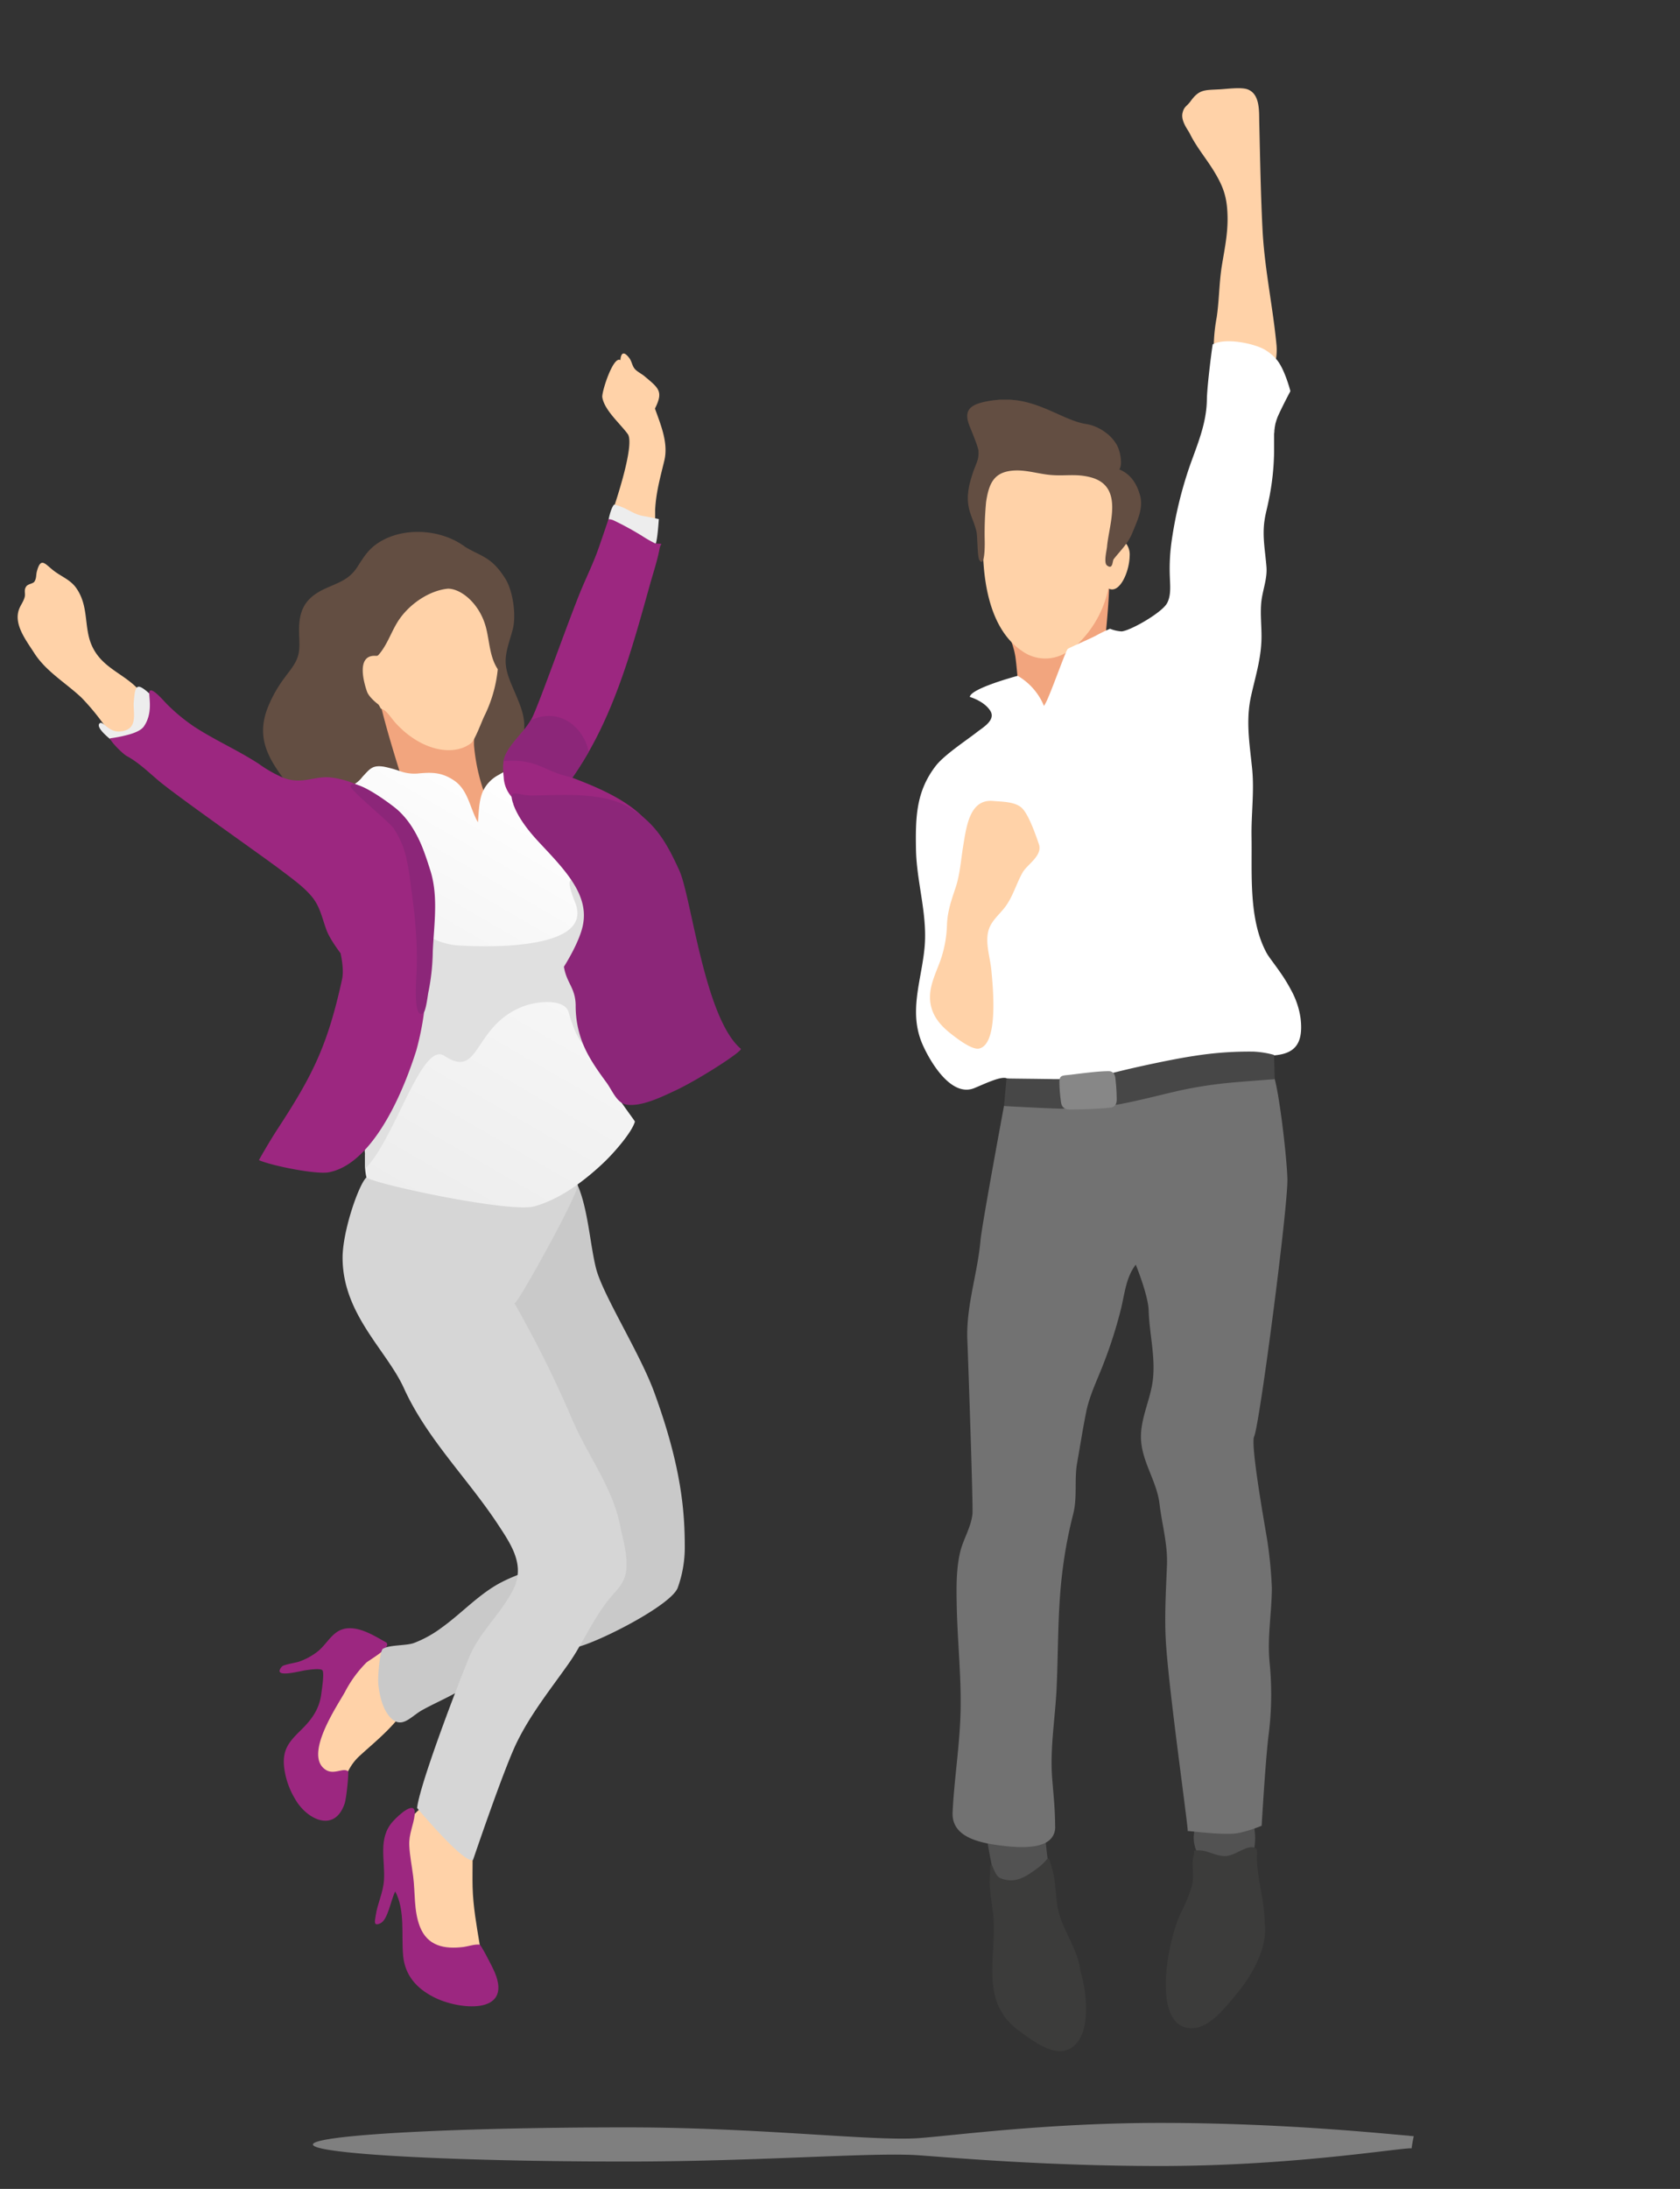 <svg id="Ebene_1" data-name="Ebene 1" xmlns="http://www.w3.org/2000/svg" xmlns:xlink="http://www.w3.org/1999/xlink" viewBox="0 0 572 744.94"><rect x="0" y="0" width="572" height="744.94" fill="#333333" stroke="none"/><defs><style>.cls-1,.cls-6{fill:#d6d6d6;}.cls-1{opacity:0.47;isolation:isolate;}.cls-2{fill:#f2a57e;}.cls-3{fill:#ffd2a8;}.cls-4{fill:#9c2780;}.cls-5{fill:#c9c9c9;}.cls-7{fill:#634e42;}.cls-8{fill:#ededed;}.cls-9{fill:url(#Unbenannter_Verlauf);}.cls-10{fill:#e0e0e0;}.cls-11{fill:#8c2679;}.cls-12{fill:#525252;}.cls-13{fill:#727272;}.cls-14{fill:#3c3c3b;}.cls-15{fill:#fff;}.cls-16{fill:#474747;}.cls-17{fill:#878787;}</style><linearGradient id="Unbenannter_Verlauf" x1="194.73" y1="487.32" x2="122.66" y2="362.49" gradientTransform="matrix(1, 0, 0, -1, 0, 762)" gradientUnits="userSpaceOnUse"><stop offset="0" stop-color="#fff"/><stop offset="0.4" stop-color="#f6f6f6"/><stop offset="1" stop-color="#ededed"/></linearGradient></defs><title>Zeichenfläche 1</title><path class="cls-1" d="M481.35,727c-.3,1.37-.55,2.76-.73,4.15a7.11,7.11,0,0,0-1.06,0c-7.93.6-42.31,6-84.6,6-38.81,0-71.22-2.89-82.29-3.66-15.71-1.08-54.22,2.14-99.37,2.14-59,0-106.76-2.59-106.76-5.8S154.33,724,213.3,724c45.15,0,83.66,4.75,99.37,3.67,11.07-.76,43.48-5.19,82.29-5.19,42.29,0,76.67,3.74,84.6,4.34C480.07,726.92,480.67,726.94,481.35,727Z"/><ellipse class="cls-2" cx="137.57" cy="397.22" rx="9.27" ry="11.69"/><path class="cls-3" d="M164.45,669.23c-.32-2.48-.71-5-1.12-7.41-1.07-6.5-2.25-13-2.42-19.57-.08-3.1,0-6.19,0-9.28,0-2-.06-3.9-.25-5.84-.43-4.5-1.29-9.86-4.82-13.07-5.13-4.68-9.2-2-13.37,2-.13.11-.24.22-.36.34-.32.3-.62.61-.91.91-5.26,5.45-7.32,11.25-6,19.09.7,4.26,2.09,8.39,2.73,12.66s.57,8.76,1.81,13c2.29,7.86,8.23,12.75,16.1,14.52C162.45,678.05,165.35,676.3,164.45,669.23Z"/><path class="cls-3" d="M140.66,570.31c-1-5.1-5.18-8.26-9.81-9.13-.2,0-.4-.08-.6-.1h0a12.85,12.85,0,0,0-12,4.46c-3.6,4.59-5.51,10.4-7.71,15.74s-5.77,11.46-5.52,17.54c.21,5.16,4,8.49,9.29,8.47,3.22,0,2.45-.36,3.9-3.76.11-.27.23-.53.35-.78a17.5,17.5,0,0,1,4.22-5.48c3.31-3.06,8.17-7,12-11.48C138.82,581.08,141.78,575.78,140.66,570.31Z"/><path class="cls-4" d="M131.4,558.92c-3.9-2.19-8.85-5.36-13.55-4.71-4.52.62-6.28,5-9.51,7.69a22,22,0,0,1-6.62,3.63c-.84.3-5.19,1-5.7,1.6-3.76,4.33,6.27,1.51,8,1.3.79-.1,5-.79,5.74,0s-.2,6.66-.33,7.78c-.63,5.22-3.07,8.73-6.71,12.33-4.13,4.06-6.6,6.64-6,12.75a27.12,27.12,0,0,0,3.78,11c3.93,6.93,13.38,11.6,16.82,1.56.69-2,1.48-10.77,1.2-11-1.58-1.42-4.72,1.27-7.54-.49-7.76-4.83,3.73-21.64,6.46-26.52a40.52,40.52,0,0,1,7.28-10c.41-.39,2.63-1.71,4.47-3.11a16.08,16.08,0,0,0,1.68-1.41,6.64,6.64,0,0,0,.56-.63h0C131.94,559.86,132,559.27,131.4,558.92Z"/><path class="cls-4" d="M168.44,671.24c-.91-2.17-4.69-9.36-5.11-9.42-1.67-.23-4,.6-5.48.78-6.53.82-12.35-.29-14.92-7-2.07-5.4-1.53-11.39-2.25-17-.44-3.49-1.16-7-1.33-10.48-.2-4,1.47-7,1.85-10.59v-.27c.31-4.75-5.3.23-7.47,2.66-5.14,5.75-2.53,13.14-3,20-.27,4.2-2.21,7.88-2.8,11.93-.29,1.92-.91,3.91,1.65,2.66s3.61-8.38,5-10.79c3.45,6.55,2,14.92,2.69,22,.65,6.44,4.42,10.87,10.27,13.88C155.88,684,174.7,686,168.44,671.24Z"/><path class="cls-5" d="M222.81,474c-4.88-13.48-17.68-33.44-19.91-42.48-2-8-2.73-20.39-6.3-28.32-.11-.25-.22-.49-.34-.73-1.33-2.73-9.12-.92-15.85.58h0l-.92.21h0l-2.89.61a23.36,23.36,0,0,1-4.78.62c-6.27-.2-18.55-2-26.22-1.31h0l-1.25.13c-2.39.32-4.21.94-5,2A21.54,21.54,0,0,0,137,409a23.86,23.86,0,0,0-1.85,16.7c1.84,7.29,8.64,10.25,15.17,12.4,7.09,2.32,17.46,3.55,23.11,8.6,3,2.64,4.37,6.85,6,10.34l7.46,16.11q7.33,15.87,14.68,31.73c3.84,8.29,9.22,17.7-1.71,22.77-7.57,3.52-16,5.34-23.7,8.39-1.84.73-3.64,1.52-5.39,2.42-7.6,3.92-13.47,10.52-20.38,15.46a38.78,38.78,0,0,1-9.49,5.25c-2.28.82-6.84.65-9.46,1.48h0a8.75,8.75,0,0,0-1.17.53c-1.07,1.51-1.68,9.62-1.47,11.84.36,3.89,1.53,9.19,4.57,11.93a4.69,4.69,0,0,0,1.42.94c3.1,1.34,5.8-2.21,9.14-4,3.63-2,7.35-3.62,10.93-5.6,1.23-.67,2.44-1.4,3.62-2.19,9.52-6.34,20.12-9.48,31.25-11.87q3.81-.81,7.56-1.89c8.43-2.43,31.74-14.47,33.52-20.15a40.51,40.51,0,0,0,2.34-13.57C233.16,514.39,232,499.15,222.81,474Z"/><path class="cls-6" d="M211.13,519.15c-2.56-13-11.1-23.87-16.28-36a379.15,379.15,0,0,0-19.75-39.71h.21c1.13-.05,22.78-39,21.29-40.3-3.13-2.65-10.5.37-15.36.66-.62.05-1.24.07-1.84.06h-2.78a204.8,204.8,0,0,1-25-1.6c-1.78-.24-3.55-.51-5.34-.76h0c-1.41-.2-2.83-.39-4.24-.55-1.21-.13-2.42-.24-3.63-.32-1.41-.1-4.26-.44-7-.6-1,0-1.9-.08-2.77-.06a8.53,8.53,0,0,0-3.67.58h0c-2.49,1.58-8.39,18.27-8.33,27.68.12,19.13,15,31.3,20.87,44.18,7.75,17.14,21.7,30.71,32.06,46.44,3.65,5.54,7.33,11,6.68,17.09a14.65,14.65,0,0,1-1.58,5.17c-4.15,8.15-11.23,14.15-14.83,22.67-1,2.4-2.81,6.93-4.89,12.38-5.25,13.72-12.29,33.27-12.94,39.14l.61.74c3,3.48,15.73,18.26,18.44,16.94,0,0,10.38-30.68,14.81-39.8,4.71-9.69,11.28-17.91,17.47-26.64a68.9,68.9,0,0,0,4-6.33c3.26-5.55,6.22-11.32,10.29-16.29,2.18-2.67,4.57-4.63,5.39-8.33C214.1,530.29,212.15,524.32,211.13,519.15Z"/><path class="cls-3" d="M223,139.05c2.91-5.85,1.39-6.86-3.62-11.06-.95-.79-2.46-1.51-3.24-2.43-1-1.17-1-2.67-2-3.86-1.41-1.81-2.67-2.18-2.92.88-2.39-1.67-6.43,10.85-6.15,12.62.69,4.37,6,8.88,8.66,12.51,2.18,3-2.53,18.28-4.43,24.06-.45,1.39-.74,2.22-.74,2.22a6,6,0,0,0,.65,3.24c1.41,2.73,4.94,4.16,8.48,5a7,7,0,0,0,.91.18c4.51.7,4.51-2.25,4.46-6v-2.88c.31-6,1.71-10.89,3.07-16.54C227.69,150.9,225,144.69,223,139.05Z"/><path class="cls-7" d="M175.33,235.72c-1.64-3.86-3.53-7.72-3.11-12,.31-3.26,1.57-6.4,2.36-9.55,1.25-4.86.07-13.14-2.58-17.32-4.67-7.37-8-7.37-13.62-10.73-8.15-6.13-21.13-6.89-29.53-1.41-3.57,2.32-5.08,5-7.33,8.46-2.75,4.19-6.57,5.2-10.84,7.17-6.79,3.13-9,7.32-8.85,14.66,0,2.89.46,5.77-.48,8.59-.88,2.65-2.81,4.79-4.41,7a43.26,43.26,0,0,0-6.15,11.21c-3,8.79-.11,15.13,5.12,22.34a3.15,3.15,0,0,0,.22.29,1.12,1.12,0,0,0,.16.22c5.27,7.29,10.62,14.88,18.15,19.9a55.89,55.89,0,0,0,12.27,6.2,49.69,49.69,0,0,0,11.92,2.66,46.44,46.44,0,0,0,6.67.15h.36a41.26,41.26,0,0,0,16.44-4.22l.67-.37a22.28,22.28,0,0,0,2.07-1.29c4.73-3.27,9-8.48,10-14A13.64,13.64,0,0,0,175,272a10,10,0,0,0-.09-1.89,1.22,1.22,0,0,0-.06-.46,38.41,38.41,0,0,1-.63-6.77,19.82,19.82,0,0,1,.39-3.92,15.86,15.86,0,0,1,.86-2.93c.92-2.33,2.35-4.16,2.82-6.66.06-.33.11-.66.14-1h0C178.91,243.93,177,239.67,175.33,235.72Z"/><path class="cls-2" d="M165.05,270.42c-.18-.55-.35-1.09-.52-1.64a65.11,65.11,0,0,1-3.13-15,18.6,18.6,0,0,1,.52-5.36c.79-3.42,2.22-6.75,2.94-10.12,1.59-7.55,0-16.59-4.7-22.84a18.17,18.17,0,0,0-20.64-5.82,16.65,16.65,0,0,0-4.29,2.32,18.62,18.62,0,0,0-6.81,11.2,25.78,25.78,0,0,0-.63,5.1c-.08,2.85.84,7.68,2.16,13.06,1.78,7.17,4.28,15.33,6.1,21.17,1,3.33,1.85,5.91,2.19,7.1,1.36,4.9,3.75,7.75,7.75,10.61,3.82,2.73,10.18,6.75,15.4,6.38a8.08,8.08,0,0,0,2.46-.57,7.45,7.45,0,0,0,1.05-.54C168.46,283.2,166.53,275,165.05,270.42Z"/><path class="cls-3" d="M162,202.28c-5.28-5.32-14.13-6.45-20.3-4.63-6.95,2-13.5,7.19-14.49,17.15-.19,1.94,0,4.86-.94,6.6-.46.83-2.28,2.42-2.77,3.35a10.7,10.7,0,0,0-1.07,8,11.75,11.75,0,0,0,5.77,7.77,7.34,7.34,0,0,0,1.55.67h0l.21.08a3.63,3.63,0,0,1,1,.51c1.29,1,2.47,2.86,3.56,4.08,8.43,9.43,19.62,11.8,25.82,7.1,1.36-1,3.69-7.53,4.61-9.36a46.11,46.11,0,0,0,4.55-16.08C170.35,218.18,168.31,208.65,162,202.28Z"/><path class="cls-7" d="M164.66,202.09c-5.33-7.33-17.31-10.75-27.7-7.5a29.4,29.4,0,0,0-9,4.51,25.06,25.06,0,0,0-4.17,4,24.51,24.51,0,0,0-5.62,16c0,10.73,4.88,20,11.19,22.63.45.18.47-.08.32-.48h0a9.44,9.44,0,0,0-.83-1.49s-3.12-2.26-3.89-4.38c-1-2.82-3.81-12.42,2.78-12.19a3.21,3.21,0,0,0,.62,0,.88.88,0,0,0,.51-.31c2.81-3.16,4.13-7.29,6.3-10.89.22-.38.45-.74.7-1.1,3.65-5.36,10.26-9.92,16.65-10.55,4.5,0,10.91,5.15,13,13.43,1.17,4.7,1.22,9.66,3.81,13.75l.06.08c.79,1.12,2.09.16,2.08-1.26C171.39,215.73,170.65,210.31,164.66,202.09Z"/><path class="cls-3" d="M47.56,235.13c-.33-.38-.67-.74-1-1.09-5.06-5.07-12-7-15.28-14.3-2.83-6.29-.89-13.4-5.37-19.68-1.86-2.61-4.63-3.67-7.14-5.48-3.29-2.35-4.78-5.4-6.19-.2-.38,1.4-.09,2.31-.85,3.54-.46.74-2.19.79-2.78,1.64-.94,1.32-.18,2.39-.57,3.72-.48,1.64-1.33,2.56-1.9,4.08-1.87,5.13,2.32,10.43,5.22,14.95,4,6.24,10.77,10.13,16.08,15.15a81,81,0,0,1,7.43,8.91h0c1.45,1.92,2.73,3.66,3.54,4.76a9.86,9.86,0,0,0,.93,1.2,6.92,6.92,0,0,0,3.12-2C46.55,246.69,51,239.1,47.56,235.13Z"/><path class="cls-8" d="M58.09,246.5c-.71-4.73-3.82-7.54-7.3-10.53l-.48-.42c-2.06-1.77-3.14-2.24-3.77-1.51s-.75,2.29-1,4.82c-.29,3.79,1.79,9.63-4.8,10.09-2.67.18-4.41-1.75-5.59-2.57h0c-.52-.37-.93-.51-1.26-.18-1.09,1.09,1.56,3.63,3.39,5.15h0a11.09,11.09,0,0,0,1.32,1c3.33,2.35,5.75,4.78,10,4.37C54.56,256.16,59,252.54,58.09,246.5Z"/><path class="cls-8" d="M223.13,176.41c-1.29-.26-3.24-.66-4-.78-3-.48-4.83-2.07-7.42-3.08a16.72,16.72,0,0,0-2.36-.78l-.25-.05c-.75.75-1.43,2.88-1.86,4.94a17,17,0,0,0-.45,4.14c.46,4.35,4.19,7.13,8.35,7.7,3,.4,6.42-.44,8-3.14a2.26,2.26,0,0,0,.17-.43c.63-2,1-8.27,1-8.27Z"/><path class="cls-9" d="M211.67,375.33c-1.46-2.08-2.95-4.27-4-5.95-1.95-3.24-3.6-8.15-4.75-12.93h0c-.13-.54-.26-1.09-.37-1.63-.08-.38-.15-.75-.24-1.13s-.17-.84-.24-1.26a4,4,0,0,0-.14-.77c-.05-.25-.09-.51-.13-.76s-.05-.3-.07-.45c-.1-.59-.18-1.17-.24-1.72-.05-.35-.09-.69-.13-1-.11-1-.18-1.88-.2-2.67,0-1,0-2,0-2.91v-.94a23.35,23.35,0,0,0-.49-4.33c-.07-.31-.15-.63-.24-.94s-.18-.64-.3-1a9,9,0,0,0-.34-.86c-.13-.28-.26-.57-.4-.86-.29-.58-.61-1.18-.93-1.77-.43-.8-.86-1.6-1.24-2.42-.18-.4-.36-.81-.5-1.21a8.59,8.59,0,0,1-.53-2.41,12,12,0,0,1,.23-2.81c0-.31.12-.61.2-.93s.24-.93.39-1.4c.43-1.39,1-2.79,1.45-4.2.2-.6.4-1.19.57-1.79.07-.24.13-.47.19-.71s.14-.56.2-.84a13.43,13.43,0,0,0,.27-4,2.05,2.05,0,0,0,0-.55h0q-.09-.72-.24-1.41c-.11-.47-.23-.92-.36-1.38-.05-.18-.11-.35-.17-.53s-.12-.36-.19-.54a4.81,4.81,0,0,0-.2-.53l-.21-.53c-.15-.35-.31-.7-.47-1s-.32-.66-.49-1-.23-.46-.35-.68h0c-1.51-2.81-3.4-5.47-5-8.15-3.33-5.58-5.49-11.75-8.66-17.41-.42-.76-.86-1.51-1.33-2.25s-.86-1.37-1.32-2a48.44,48.44,0,0,0-4.84-6.47,10.75,10.75,0,0,0-1.52-1.42,2.39,2.39,0,0,0-2.87-.1c-.5.24-1.09.59-1.8,1a12.05,12.05,0,0,0-5,5c-1.52,3-1.61,6.64-1.94,11.07-2.81-4.89-3.3-11-8.16-14.25-4.32-2.92-7.84-2.78-12.48-2.34a14.45,14.45,0,0,1-5.9-.82,39.64,39.64,0,0,0-5.45-1.51c-4-.64-4.81.76-7.35,3.46a9.64,9.64,0,0,1-2.51,2.34l-.46.2h-.08a1.3,1.3,0,0,1-.34.08c-1,.18-2.35-.22-3.33,0a1.57,1.57,0,0,0-.69.26c-2.64,1.91-.55,7.16.58,9.17a21.63,21.63,0,0,0,1.39,2.13c2,2.68,4.41,5,6.25,7.78.94,1.42,1.83,2.9,2.65,4.41a73,73,0,0,1,5,11.6,37.65,37.65,0,0,1,2,16.1,5.52,5.52,0,0,1-.12,1.14,7.4,7.4,0,0,1-.16,1.15c-.06.38-.11.76-.18,1.15V322c-.06.37-.13.73-.2,1.1s-.17.82-.26,1.23-.15.66-.23,1c-.66,2.78-1.53,5.66-2.53,8.76-.1.32-.2.63-.28.94-.21.71-.38,1.42-.54,2.12-.1.47-.2.93-.29,1.4s-.16.94-.23,1.4a4.36,4.36,0,0,1-.11.71c-.39,2.8-.57,5.64-.89,8.57-.42,3.83-1.72,6.91-3.07,10.25-.15.39-.31.78-.46,1.18-.25.63-.5,1.27-.73,1.93h0c-.11.32-.21.63-.31.94a23,23,0,0,0-.88,8.21.67.67,0,0,0,0,.2c0,.53.08,1.06.13,1.59v.2c.1.88.21,1.77.33,2.68.05.32.09.64.14,1,.68,4.7.84,9.35,1.21,14.07,0,.3,0,.61.07.91s0,.43,0,.7a1.31,1.31,0,0,0,0,.28v3.53l.06.81a17.27,17.27,0,0,0,.42,2.87c.46,1.92,48.43,12.26,57.08,10l1.13-.32c.53-.17,1.05-.34,1.58-.53a47.83,47.83,0,0,0,9.58-4.9c.81-.52,1.6-1.05,2.38-1.61a87.62,87.62,0,0,0,9.52-8c2.76-2.66,9.07-9.68,10.16-13.5C216.28,381.69,214,378.67,211.67,375.33Z"/><path class="cls-4" d="M215,220.74c2.31-7.39,4.35-14.86,6.44-22.31.91-3.24,2.47-8,3.11-11.6.45-2.48,1.62-1.47-1.21-1.9h-.28a42.63,42.63,0,0,1-4.4-2.51,101.78,101.78,0,0,0-9.39-5.15,4.7,4.7,0,0,0-2-.57h-.09s-2.49,7.38-3.47,10.12c-1.67,4.74-3.89,9.27-5.83,13.9-4.22,10.15-14.65,39.8-16.87,43.88-.09.19-.2.37-.3.55a26.5,26.5,0,0,1-2.26,3.21h0c-.23.28-.46.56-.7.83s-.47.56-.7.84c-.94,1.11-1.89,2.22-2.77,3.38l-.64.89c-.2.29-.41.6-.6.91l-.33.54c-.14.26-.28.52-.4.76l-.15.31-.13.3a2.6,2.6,0,0,0-.1.25,5.79,5.79,0,0,0-.27.8,7.06,7.06,0,0,0-.21.91h0a15,15,0,0,0-.09,3.67c0,.56.09,1.17.14,1.82a10.89,10.89,0,0,0,2.68,6.6,6.28,6.28,0,0,0,.83.8,7.55,7.55,0,0,0,2,1.25,34.73,34.73,0,0,0,6.23,1.82c7.06,1.41,14.34,1.09,21.52,3.24,4.38,1.3,10.37,5.09,14.8,5.26s1.78-3-.47-5.3l-.14-.15c-6.26-6.26-16-10.35-24.08-13.4,1.91-2.72,3.91-5.9,5.55-8.77C206.73,244.87,211.23,232.86,215,220.74Z"/><path class="cls-10" d="M202.58,354.82c-.08-.38-.15-.75-.24-1.13s-.17-.84-.24-1.26a4,4,0,0,0-.14-.77c-.05-.25-.09-.51-.13-.76s-.05-.3-.07-.45c-.09-.59-.17-1.17-.24-1.72-.05-.35-.09-.69-.13-1-.1-1-.17-1.88-.19-2.67,0-1,0-2-.06-2.91v-.94a23.35,23.35,0,0,0-.49-4.33c-.07-.31-.15-.63-.24-.94s-.19-.64-.31-1-.21-.57-.33-.86-.26-.57-.4-.86c-.3-.58-.61-1.18-.93-1.77-.43-.8-.86-1.6-1.24-2.42-.18-.4-.36-.81-.5-1.21a8.59,8.59,0,0,1-.53-2.41,12,12,0,0,1,.23-2.81c0-.31.12-.61.2-.93s.24-.93.39-1.4c.43-1.39,1-2.79,1.45-4.2.2-.6.4-1.19.57-1.79.07-.24.13-.47.19-.71s.14-.56.2-.84a13.44,13.44,0,0,0,.28-4,1.75,1.75,0,0,0-.06-.56h0q-.09-.72-.24-1.41c-.1-.47-.22-.92-.36-1.38-.05-.18-.11-.35-.17-.53s-.12-.36-.19-.54a4.81,4.81,0,0,0-.2-.53l-.21-.53c-.15-.35-.31-.7-.47-1s-.32-.66-.49-1-.23-.46-.35-.68h0a4,4,0,0,0-2.33-1.09c-1.08.1-1,2.14,1.19,7.62,3.28,8.07-4,11.88-13.37,13.6-.72.14-1.45.26-2.19.37-10.2,1.52-21.94.85-24.85.64a23.51,23.51,0,0,1-7.75-2.16c-.35-.15-.69-.29-1-.45a29.11,29.11,0,0,0-4.95-1.83,8.72,8.72,0,0,0-4,0c-1.16.28-2.43.54-3.77.86a1.61,1.61,0,0,1,0,.31,5.52,5.52,0,0,1-.12,1.14,7.4,7.4,0,0,1-.16,1.15c-.06.38-.11.76-.18,1.15v.06c-.06.37-.13.73-.2,1.1s-.17.82-.26,1.23-.15.66-.23,1c-.66,2.78-1.53,5.66-2.53,8.76-.1.32-.2.63-.28.94-.21.71-.38,1.42-.54,2.12-.1.47-.2.93-.29,1.4s-.16.94-.23,1.4a4.36,4.36,0,0,1-.11.71c-.39,2.8-.57,5.64-.89,8.57-.42,3.83-1.72,6.91-3.07,10.25-.15.39-.31.78-.46,1.18-.25.63-.5,1.27-.73,1.93h0c-.11.32-.21.63-.31.94a23,23,0,0,0-.88,8.21.67.67,0,0,0,0,.2c0,.53.08,1.06.13,1.59v.2c.1.88.21,1.77.33,2.68,0,.32.09.64.14,1,.68,4.7.84,9.35,1.21,14.07,0,.3,0,.61.07.91s0,.43,0,.7a1.31,1.31,0,0,0,0,.28v3.55l.06.81c10-9.83,19.19-43.46,26.9-38.35,12.46,8.25,9.51-10.27,27-16.87a21.49,21.49,0,0,1,2.24-.69c.53-.13,1.08-.25,1.65-.35,4.78-.86,10.41-.47,11.41,3.06,1.63,5.75,3.3,9.14,4.91,10.88s3.08,1.85,4.43,1.1h0C202.82,355.91,202.7,355.36,202.58,354.82Z"/><path class="cls-4" d="M145.3,293.55a33,33,0,0,0-9.63-17.13,51.48,51.48,0,0,0-13.93-9.27c-.33-.15-.67-.29-1-.42a32,32,0,0,0-6-1.82c-.87-.16-1.74-.28-2.6-.36-3.49-.28-6.8,1-10.25,1.08a14.09,14.09,0,0,1-5.59-1h0a44.35,44.35,0,0,1-8.25-4.72c-7.11-4.62-14.87-8-21.94-12.61a62.49,62.49,0,0,1-9.2-7.59c-.86-.82-5.23-6.07-6-4.44a1.63,1.63,0,0,0-.09.69c0,2,1.14,7-1.86,11.3-1,1.42-3.62,2.41-6.14,3-1.53.39-3,.66-4,.82l-1.42.2h0c.59,1.51,4.4,5.24,5.72,6,4.06,2.17,7.64,5.7,11.15,8.64,7,5.79,34.81,25.21,41.58,30.35,3.48,2.66,7.63,5.57,10.42,9s3.46,7.47,4.94,11.38c1.21,3.18,4.73,7.75,4.73,7.75s1.3,5.3.52,8.9c-4.94,22.56-10,32.67-22,51-3.2,4.92-6.31,10.52-6.31,10.52,4.16,1.87,19.39,4.95,23.75,4.15s8.52-3.52,12.32-7.61c7.11-7.62,13.1-20,17.49-33.75a95.5,95.5,0,0,0,2.66-13.07h0a197,197,0,0,0,2.07-19.7c.06-1.89.14-3.82.22-5.76C146.93,310.61,147.24,301.71,145.3,293.55Z"/><path class="cls-11" d="M146.54,296.3c-.3-.92-.59-1.84-.88-2.76-2.23-6.73-5-13.27-10.46-18.07-1.48-1.29-9.27-7.16-13.46-8.32a4.24,4.24,0,0,0-1.54-.2,1.3,1.3,0,0,1-.34.08,1,1,0,0,0-.53.39c-.73,1,13.08,12.21,14.65,14.43a30.09,30.09,0,0,1,4.65,11.55c.77,3.64,1.16,7.4,1.66,11.09.59,4.27,1.05,8.52,1.33,12.79a126.16,126.16,0,0,1,.23,12.9c0,1.72-1.4,17.27,2.26,14.57a1,1,0,0,0,.17-.18h0c.87-1.19,1.35-5.95,1.61-7.07a74.62,74.62,0,0,0,1.46-13.66c.06-1.42.15-2.85.25-4.28C148.13,311.78,148.89,303.81,146.54,296.3Z"/><path class="cls-11" d="M252.22,356.91c-12.37-10.46-16.85-51.75-20.93-60.67-3.39-7.45-6.57-13.41-12.34-18.17a36.55,36.55,0,0,0-5.3-3.59c-9-5-22.2-3.86-32.21-3.75h-.85c-2.62-.12-4.64-.84-5.67-.66-.49.09-.76.39-.74,1.09a9,9,0,0,0,.6,2.45.21.21,0,0,0,0,.11c1.7,4.77,5.45,9.39,8.67,12.84,4.12,4.42,8.18,8.61,11.08,12.94,3.16,4.69,5,9.54,4,15-1.05,6-6.53,14.5-6.53,14.5.88,5.56,3.92,7.14,4,13.15a34.49,34.49,0,0,0,2.51,13.16c1.78,4.37,4.48,8.34,7.91,13,1.74,2.37,3,5.58,5.24,7a4.53,4.53,0,0,0,1.71.63c5,.77,12-2.67,16.38-4.72C237.67,367.57,253.09,357.65,252.22,356.91Z"/><path class="cls-11" d="M200.42,255.9c-1.64,2.87-3.64,6-5.55,8.77l-2.52-.67c-6.77-1.8-9.49-5.09-17.73-5.09a23.88,23.88,0,0,0-3.18.15,7.06,7.06,0,0,1,.21-.91,5.79,5.79,0,0,1,.27-.8,1.86,1.86,0,0,1,.1-.25l.13-.3c0-.11.09-.2.15-.31l.4-.76.33-.54c.19-.31.4-.62.6-.91l.64-.89c.88-1.16,1.83-2.27,2.77-3.38.24-.28.48-.56.7-.84s.47-.55.7-.83h0a26.5,26.5,0,0,0,2.26-3.21C191.23,240.26,199.11,248.47,200.42,255.9Z"/><path class="cls-12" d="M356.92,634q-.12-.68-.24-1.5c-.22-1.61-.44-3.56-.61-5.35-.15-1.38-.27-2.66-.37-3.61-.33-3-4.85-5.56-10.94-4.64-3.43.52-9.38,2.73-8.88,6.08.09.59.23,1.45.41,2.45.39,2.27.93,5.24,1.34,7.2.1.48.18.9.27,1.23,1.53,6.44,2.87,9.11,10.21,8.9C356.44,644.52,358.33,641.77,356.92,634Z"/><path class="cls-12" d="M427.05,622.18a6.63,6.63,0,0,0-1.54-3.48c-3-3-12.18-.76-15.59.67a5.63,5.63,0,0,0-3.38,4.52,11.22,11.22,0,0,0,.75,5.84,10.84,10.84,0,0,0,1.74,3c3,3.59,12.23,4.36,15.79,1.35,1.09-.92,1.87-3,2.26-5.28A19.36,19.36,0,0,0,427.05,622.18Z"/><path class="cls-3" d="M434.62,117.44c-1.23-13-4-25.57-4.73-38.74-.65-12.26-.84-24.62-1.14-37-.1-3.68.35-9.64-3.93-11.27-2.31-.88-7.46-.09-10,0-4.73.25-6.56,0-9.44,4-1.31,1.83-2.26,1.75-2.78,4.12-.57,2.66,1.95,5.8,2.43,6.77,2.25,4.64,5.61,8.55,8.28,12.92,3.32,5.45,4.5,9,4.64,15.43.13,6-1.06,11.29-2,17.13-.87,5.69-.85,11.48-1.69,17.17a58.57,58.57,0,0,0-1,9.53c.14,5,2.27,8.5,9.87,10.56,6.71,1.83,10.54-.35,11.33-6A19.32,19.32,0,0,0,434.62,117.44Z"/><path class="cls-2" d="M377.44,195.15c-1.44-5.39-12,5.15-16.91,5.61-4.39.43-9.07-.64-13.37.74-4.52,1.45-6.16,5.41-5.07,10.13a69.29,69.29,0,0,0,2.35,7,26.76,26.76,0,0,1,1.28,4.92c.3,2.13.48,4.28.69,6.43s.4,4.05.75,6.06c.67,3.89,2,9.72,5.24,12.54a6.84,6.84,0,0,0,1.93,1.19,6.68,6.68,0,0,0,2.54.46c6.73-.08,9.93-8.11,12.45-13.19,3.42-6.84,6.3-12.27,7.05-20.1.06-.61.15-1.53.25-2.65.35-3.69.86-9.54,1-13.9A24.16,24.16,0,0,0,377.44,195.15Z"/><path class="cls-13" d="M438.33,401.15c-.24-8.47-3.46-34.95-5.13-35.72-5-2.33-14.76,1.61-19.08,2.17-11.32,1.44-20.35,4.68-31.45,7.11-.85.19-1.7.35-2.54.5s-1.58.26-2.36.36-1.73.21-2.6.29-1.47.14-2.21.19c-3,.22-6.07.28-9.11.29h-2.21c-4.75,0-15.11-.14-19.8,0,0,0-7.46,40.15-8,45.74-1,11.51-5,22.51-4.47,34.19.23,5.25,2,56.49,1.73,58.92-.44,4.54-3.14,8.6-4.18,13-1.39,5.82-1.29,12.14-1.18,18.08.23,12.06,1.59,24.08,1.31,36.16-.26,11.48-2.14,22.81-2.71,34.26-.31,6.18,4.45,9.2,11.92,10.69.86.18,1.75.33,2.68.46,6.77,1,13.34,1.29,17.1-.74a5.76,5.76,0,0,0,3.21-5.57c-.06-6.56-.54-10.3-1-16.24-.81-10.24,1-20.38,1.49-30.59.63-13.4.31-26.62,2-40a152.09,152.09,0,0,1,3.62-19.27c1.54-6,.34-11.66,1.39-17.64,1-5.62,1.88-11.3,3-16.89,1.16-6.14,4.11-11.77,6.27-17.58a153.39,153.39,0,0,0,5.68-18c1.22-5.05,1.7-10.67,5-14.92,0,0,4.22,10.32,4.39,15.54.23,7.94,2.4,15.93,1.4,23.89-.88,7-4.61,13.65-3.95,20.87.69,7.42,5.39,13.76,6.26,21.18.86,7.2,2.81,13.54,2.52,20.88-.33,8.52-.86,17-.39,25.55.93,16.65,7.91,65.17,7.44,64.88s12.77,1.66,17.58.58a47.09,47.09,0,0,0,7.61-2.42s1.36-23.35,2.42-31.3a108.56,108.56,0,0,0,.27-24.44c-.79-8.68.74-16.6.79-25.16a145.61,145.61,0,0,0-1.58-16.28c-.52-3.39-5.81-32.46-4.45-35.3C428.84,485,438.6,410.34,438.33,401.15Z"/><path class="cls-14" d="M367.79,670.57c-.82-7.61-6.43-14-7.74-21.76-.67-4-.6-8.29-1.64-12.18-1-3.6-1.24-4.46-1.73-4.13a26,26,0,0,1-2.41,2.51c-4.59,3.47-8.45,6.33-13.67,4.17-1.74-.72-2.53-4.12-3-4.55s-.45.87-.63,5.46c-.13,3.41,1,9,1.28,12.48,1,14.13-4.77,28.71,8.75,38.6,5.64,4.13,13.06,9.71,18.51,5.23C371.63,691.39,370,677.61,367.79,670.57Z"/><path class="cls-14" d="M430.6,654.28c-.09-7.39-2.46-14.48-2.66-21.82-.06-1.91.45-3.26-.86-3.67a3.59,3.59,0,0,0-1.08-.13c-2.35,0-5.73,2.84-8.65,3-3.18.16-6.3-2-9.09-1.92h-1c-1.15,0-.41.06-.86,1.74-.82,3,.28,6.91-.54,10.2a54.71,54.71,0,0,1-3.92,9.55c-4.62,9.95-9.69,37.8,3,39,6.2.59,11.6-6.17,16.15-11.73C427.07,671.32,431.7,662,430.6,654.28Z"/><path class="cls-3" d="M383.43,185a3.49,3.49,0,0,0-2.71-1.32c1.09-15.19-3.57-31.67-21.13-32.29-7-.25-13.9,1.22-18.81,6.55-4.6,5-5.12,9.94-5.66,16.42a120.37,120.37,0,0,0-.34,16c.56,10.47,3,21.37,9.66,28.23a22.1,22.1,0,0,0,3.31,2.8,13.58,13.58,0,0,0,15.62.47,21.22,21.22,0,0,0,3.49-2.62,36.12,36.12,0,0,0,10.51-19l.25.13c3.65,1.63,6.9-5.79,7-11.15A6.31,6.31,0,0,0,383.43,185Z"/><path class="cls-15" d="M442.82,346.61a27.94,27.94,0,0,0-3.23-9.65,55.43,55.43,0,0,0-3.25-5.39c-.32-.47-.63-.91-.94-1.35-1.23-1.74-2.36-3.24-3.19-4.4l-.19-.28c-.31-.45-.56-.85-.75-1.18-6.2-11.39-4.95-26.86-5.15-39.5-.14-7.92,1-15.53.18-23.48-.86-8.39-2.2-16.19-.33-24.56,1.56-7,3.56-13.09,3.54-20.36,0-3.76-.44-7.59-.09-11.35.39-4.14,2.11-8,1.78-12.19-.46-5.62-1.34-9.82-.77-15,.08-.6.17-1.2.27-1.83h0c.12-.63.25-1.27.41-1.94.47-2,.87-3.84,1.22-5.68h0l.24-1.38c.24-1.37.44-2.74.6-4.1.06-.46.11-.91.16-1.37s.09-.92.13-1.37c.19-2.09.3-4.21.34-6.43v-5.64a5.38,5.38,0,0,1,.06-1c.06-.31,0-.67.08-1l.06-.54a3,3,0,0,1,.08-.51l.09-.5a2.24,2.24,0,0,1,.11-.5c0-.16.09-.34.14-.51s.08-.3.13-.45a4.2,4.2,0,0,1,.17-.5,4.68,4.68,0,0,1,.18-.48v-.07c1.41-3.29,4.45-9,4.45-9s-2-7.86-4.86-10.94a15.75,15.75,0,0,0-4.4-3.47c-4-2-13-3.77-17.18-1.52-.1.06-1.94,14-2,18.87-.13,8.14-3.2,15.1-5.87,22.65a138.41,138.41,0,0,0-6,24.57,67.67,67.67,0,0,0-.73,13.26c.1,2.85.46,6.23-1,8.82-1.87,3.25-12.48,9.31-15.44,9.52a12.36,12.36,0,0,1-3.93-.9,50.29,50.29,0,0,0-4.89,2.4c-2,1.05-8.87,4-9.49,4.45s-4.56,11.73-6.89,17.07h0a17.62,17.62,0,0,1-1.23,2.36,18.93,18.93,0,0,0-1.25-2.56h0a21.26,21.26,0,0,0-7.69-7.7s-16.06,4.27-16.3,7.19c0,0,4.89,1.37,7,4.76,1.91,3.11-2.56,5.64-4.48,7.14-3.76,2.95-11.33,7.87-14.22,11.69-6.57,8.63-6.82,17.25-6.63,28.29.21,11.27,4,22.16,2.91,33.53s-5.55,21.88-.61,33c2.5,5.62,9.61,17.9,17.51,14.73,3.14-1.26,9.13-4.24,11.1-3.34a26.8,26.8,0,0,0,6.29,1c4.18.16,8,.21,11.72.1.95,0,1.89-.07,2.84-.12,2.57-.13,5.2-.36,8-.7.74-.08,1.5-.18,2.28-.29l2.9-.42c.93-.14,1.87-.29,2.84-.46,3.82-.65,8.06-1.47,12.95-2.53,12.24-2.64,24.4-4.42,37.08-4.27a40.61,40.61,0,0,0,4.27-.14C440.17,358.59,443.92,355.91,442.82,346.61Z"/><path class="cls-3" d="M353.72,287.29c-1.08-3.13-3.48-10.13-5.81-12.32s-6.87-2.12-9.8-2.38c-7.93-.72-9.07,8.63-10.16,15.28-.79,4.75-1.06,9.58-2.58,14.17-1.46,4.42-2.73,7.89-2.95,12.62a39.93,39.93,0,0,1-2.21,12.15c-1.84,5.12-4.56,10-3.2,15.68.94,3.93,3.55,6.78,6.6,9.2,1.82,1.44,7.27,5.74,9.77,5.16,6.79-1.59,4.61-21.7,4.15-26.68-.39-4.2-2.07-9-1.06-13.17.86-3.53,3.65-5.55,5.72-8.29,2.74-3.63,3.79-7.92,6-11.8C349.73,294.19,355.07,291.2,353.72,287.29Z"/><path class="cls-7" d="M388.15,168.55c-1-3.55-2.93-7.13-7.07-8.8,1.11-1.33.55-5.83-.85-8.37a13.35,13.35,0,0,0-3.74-4.14,16.85,16.85,0,0,0-1.58-1.07c-.22-.13-.44-.25-.67-.36h0l-.56-.29-.14-.06a15.36,15.36,0,0,0-1.46-.59,13.24,13.24,0,0,0-2.23-.56,14.88,14.88,0,0,1-1.48-.29c-.48-.12-1-.25-1.49-.41s-1-.32-1.5-.51l-1.53-.59c-1.8-.74-3.64-1.6-5.6-2.46l-.83-.37-.86-.37-.86-.35-.88-.35-.88-.34a40.35,40.35,0,0,0-5.69-1.68l-.94-.18h-.1a6,6,0,0,0-.61-.11c-.31-.05-.64-.1-1-.13h-.08c-.36,0-.75-.09-1.12-.12h-.05l-.69-.05h-2.47a8.53,8.53,0,0,0-1.49.08c-.49.08-1,.08-1.52.15l-1.56.24-.8.15c-5,1-7.76,2.67-5.93,7.78.16.46.49,1.26.88,2.21l.13.33c.7,1.74,1.56,3.89,2,5.41l.06.21a5.32,5.32,0,0,1,.18.79,2.41,2.41,0,0,1,0,.38,6.53,6.53,0,0,1,0,1.25,5.58,5.58,0,0,1-.08.57L333,156c-.38,1.56-1.11,3-1.65,4.57l-.15.44c-.06.18-.11.36-.16.53-.13.4-.26.8-.37,1.19-.19.65-.37,1.29-.53,1.94a18.44,18.44,0,0,0-.36,1.83l-.12.8c0,.35-.08.7-.1,1.06a15.71,15.71,0,0,0,.18,3.75c.07.44.17.9.28,1.36h0q.18.69.42,1.41c.08.26.17.5.26.75.26.74.56,1.48.82,2.21a26,26,0,0,1,.93,3c.41,1.79.28,8.61,1,9.74.62,1,1,.72,1.31-.08.55-1.58.54-5.35.51-6.51a112.36,112.36,0,0,1,.48-13.23c1-6.39,2.7-10.43,10.06-10.65,3.88-.11,7.8,1.14,11.66,1.51,5.14.49,8.74-.51,13.8.8,11.58,3,6.29,15.94,5.65,23.63-.1,1.26-1.22,5.51,0,6.4,2.05,1.56,1.78-1.55,2.28-2.18,1.46-1.84,2.94-3.41,4.22-5.17a18,18,0,0,0,2.16-3.83C387.17,177.28,389.39,173,388.15,168.55Z"/><path class="cls-16" d="M433.75,359a31.92,31.92,0,0,0-7-1.11,118.92,118.92,0,0,0-20.3,1.49c-6.79,1-19.56,3.74-26.21,5.42-.43.1-.84.21-1.22.32-1.17.33-2,.71-2.27,1.45a1.19,1.19,0,0,0-.06.46c.08,1.51.53,6,.73,7.45a2.31,2.31,0,0,0,.36,1.08c.31.41.89.55,2,.44a7.1,7.1,0,0,0,1.08-.15c5.42-.94,14.34-3.22,19.72-4.47a143.38,143.38,0,0,1,18.09-2.88c3.79-.37,15.33-1.22,15.33-1.22S433.8,359.06,433.75,359Z"/><path class="cls-16" d="M363.81,369a1.86,1.86,0,0,0-.27-1c-.41-.65-1.29-.72-2.76-.74h-1.84c-2.83-.07-15.6-.2-16.25-.22l-.85,9.36c.19.05,16.2.88,19.49.92a6.58,6.58,0,0,0,1.17-.08h0a1.67,1.67,0,0,0,1.35-.87,2.08,2.08,0,0,0,.14-.82C364,373.19,363.89,370.13,363.81,369Z"/><path class="cls-17" d="M379.75,366.88a3.34,3.34,0,0,0-.17-.76,2.28,2.28,0,0,0-.57-1,2.15,2.15,0,0,0-1.6-.58c-1.08,0-2.43.08-3.84.19-.8.07-1.63.15-2.43.24-2.95.31-5.69.68-6.5.77-2.4.28-3.57.15-3.86,1.5a3.53,3.53,0,0,0-.08.86v.47a51.26,51.26,0,0,0,.61,6.88,3,3,0,0,0,.31.87,2.27,2.27,0,0,0,.86.88h0a3.53,3.53,0,0,0,1.72.39c2.33,0,5.72-.09,8.73-.24l2.43-.15c1.07-.08,2-.16,2.72-.25a2.23,2.23,0,0,0,1.7-.95,2.66,2.66,0,0,0,.33-.8,4.76,4.76,0,0,0,.1-1.13A64.11,64.11,0,0,0,379.75,366.88Z"/></svg>